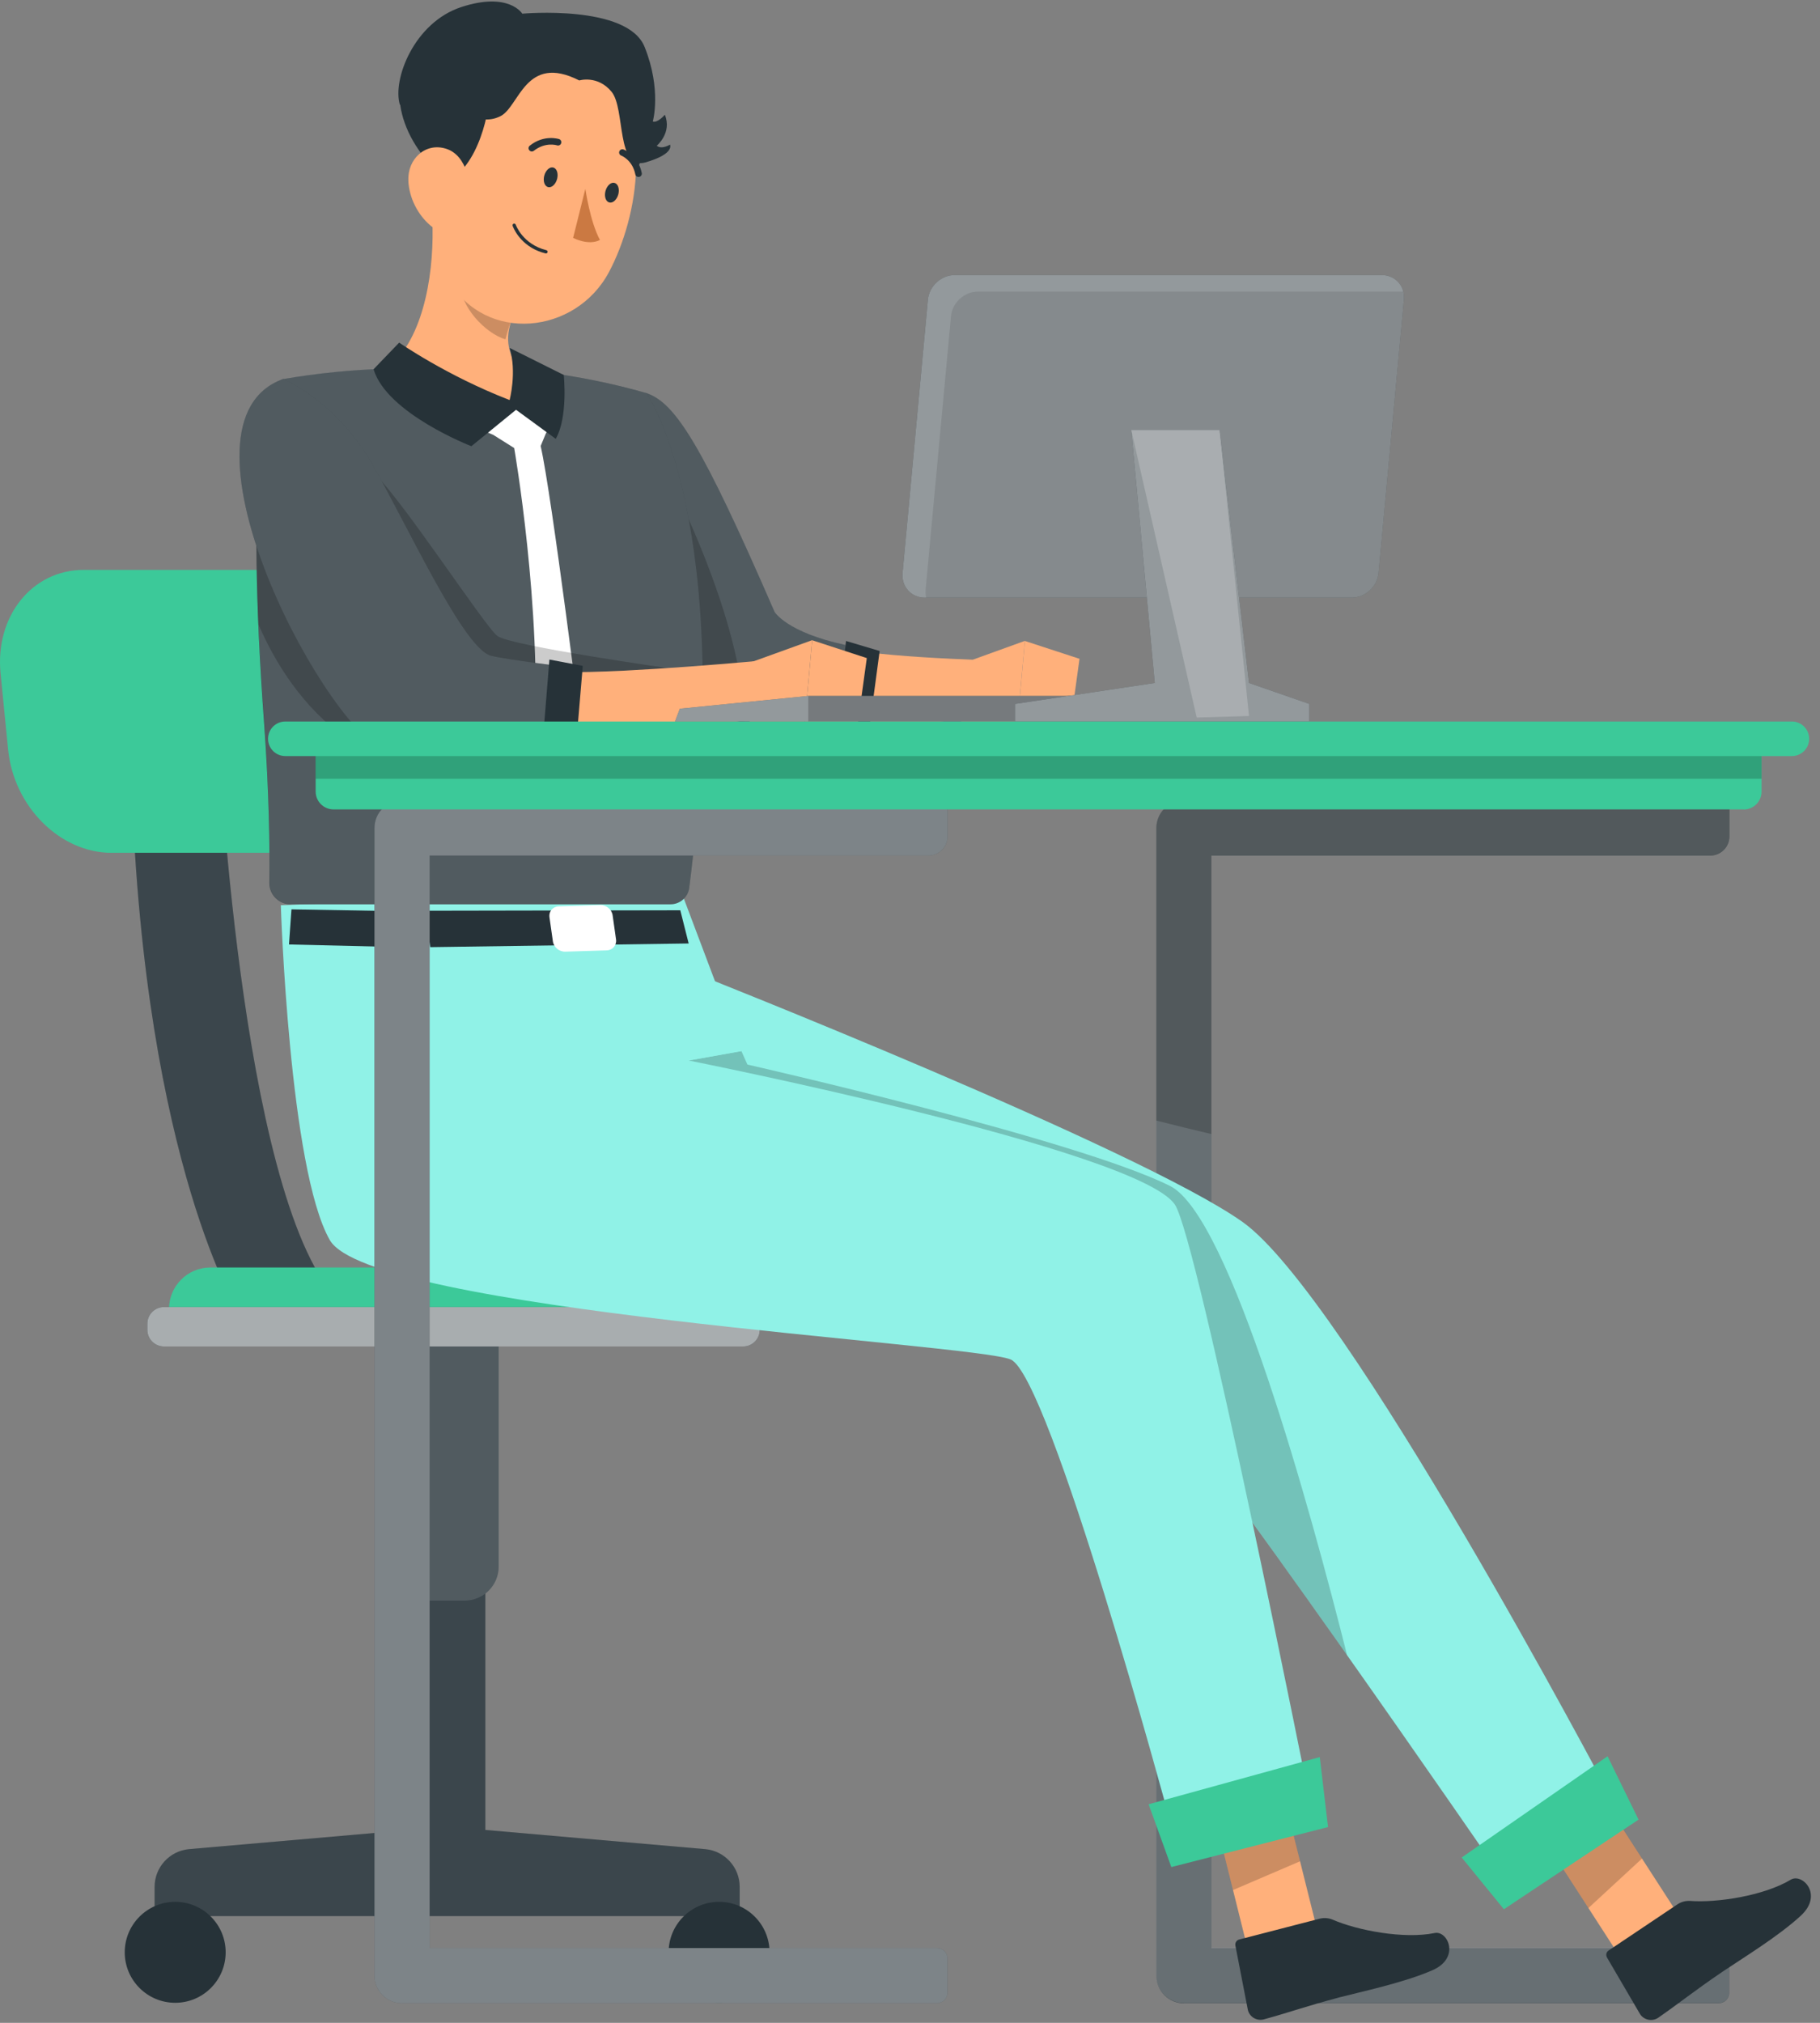 <?xml version="1.0" encoding="UTF-8"?> <svg xmlns="http://www.w3.org/2000/svg" width="198" height="220" viewBox="0 0 198 220" fill="none"><rect x="0" y="0" width="198" height="220" fill="#808080" stroke="none"/> <path d="M128.791 217.861H186.991C187.621 217.861 188.131 217.351 188.131 216.721V213.011C188.131 212.381 187.621 211.871 186.991 211.871H131.791V93.051H186.051C187.201 93.051 188.141 92.121 188.141 90.961V87.051H128.801C127.141 87.051 125.801 88.391 125.801 90.051V214.871C125.801 216.531 127.141 217.871 128.801 217.871L128.791 217.861Z" fill="#263238"></path> <g opacity="0.3"> <path d="M125.791 90.039V214.849C125.791 216.509 127.131 217.849 128.791 217.849H186.991C187.621 217.849 188.131 217.339 188.131 216.709V212.999C188.131 212.369 187.621 211.849 186.991 211.849H131.791V93.039H186.051C187.201 93.039 188.131 92.099 188.131 90.949V87.039H128.791C127.131 87.039 125.791 88.379 125.791 90.039Z" fill="white"></path> </g> <path opacity="0.2" d="M125.791 90.039V121.869C127.791 122.379 129.791 122.869 131.791 123.339V93.039H186.051C187.201 93.039 188.131 92.099 188.131 90.949V87.039H128.791C127.131 87.039 125.791 88.379 125.791 90.039Z" fill="black"></path> <path d="M20.54 201.111L44.41 199.031V167.691H52.8V199.021L76.75 201.111C78.86 201.321 80.47 203.091 80.47 205.211V208.391H16.82V205.211C16.82 203.091 18.43 201.321 20.54 201.111Z" fill="#263238"></path> <path opacity="0.1" d="M20.54 201.111L44.41 199.031V167.691H52.8V199.021L76.75 201.111C78.86 201.321 80.47 203.091 80.47 205.211V208.391H16.82V205.211C16.82 203.091 18.43 201.321 20.54 201.111Z" fill="white"></path> <path d="M72.74 212.33C72.74 215.36 75.2 217.82 78.23 217.82C81.26 217.82 83.72 215.36 83.72 212.33C83.72 209.3 81.26 206.84 78.23 206.84C75.2 206.84 72.74 209.3 72.74 212.33Z" fill="#263238"></path> <path d="M24.55 212.33C24.55 215.36 22.09 217.82 19.06 217.82C16.03 217.82 13.57 215.36 13.57 212.33C13.57 209.3 16.03 206.84 19.06 206.84C22.09 206.84 24.55 209.3 24.55 212.33Z" fill="#263238"></path> <path d="M50.53 174.082H46.68C44.63 174.082 42.97 172.422 42.97 170.372V143.402H54.25L54.25 170.372C54.25 172.422 52.59 174.082 50.54 174.082H50.53Z" fill="#263238"></path> <path opacity="0.2" d="M50.53 174.082H46.68C44.63 174.082 42.97 172.422 42.97 170.372V143.402H54.25L54.25 170.372C54.25 172.422 52.59 174.082 50.54 174.082H50.53Z" fill="white"></path> <path d="M23.851 81.402C23.851 81.402 26.431 133.232 37.601 142.152H25.661C25.661 142.152 15.011 124.492 14.221 81.402H23.851Z" fill="#263238"></path> <path opacity="0.1" d="M23.851 81.402C23.851 81.402 26.431 133.232 37.601 142.152H25.661C25.661 142.152 15.011 124.492 14.221 81.402H23.851Z" fill="white"></path> <path d="M22.881 137.852H75.801C78.281 137.852 80.291 139.862 80.291 142.342V146.442H18.391V142.342C18.391 139.862 20.401 137.852 22.881 137.852Z" fill="#3CC999"></path> <path d="M80.841 142.152H17.841C16.842 142.152 16.031 142.963 16.031 143.962V144.632C16.031 145.632 16.842 146.442 17.841 146.442H80.841C81.841 146.442 82.651 145.632 82.651 144.632V143.962C82.651 142.963 81.841 142.152 80.841 142.152Z" fill="#263238"></path> <path opacity="0.6" d="M80.841 142.152H17.841C16.842 142.152 16.031 142.963 16.031 143.962V144.632C16.031 145.632 16.842 146.442 17.841 146.442H80.841C81.841 146.442 82.651 145.632 82.651 144.632V143.962C82.651 142.963 81.841 142.152 80.841 142.152Z" fill="white"></path> <path d="M12.131 92.751H31.251C36.851 92.751 40.901 87.721 40.291 81.51L39.471 73.221C38.861 67.01 33.821 61.98 28.221 61.98H9.101C3.501 61.98 -0.549 67.01 0.061 73.221L0.881 81.51C1.491 87.721 6.531 92.751 12.131 92.751Z" fill="#3CC999"></path> <path d="M75.249 48.03L76.169 50.85C76.489 51.81 76.829 52.77 77.179 53.73C77.869 55.64 78.609 57.52 79.379 59.33C80.159 61.14 81.009 62.89 81.909 64.46C82.809 66.01 83.829 67.43 84.639 68.16C85.149 68.72 86.669 69.41 88.399 69.87C90.149 70.31 92.099 70.68 94.099 70.91C98.099 71.41 102.369 71.61 106.519 71.78L107.259 77.37C102.839 78.56 98.459 79.25 93.829 79.5C91.519 79.59 89.149 79.6 86.649 79.27C85.389 79.1 84.099 78.86 82.729 78.45C82.049 78.25 81.339 77.98 80.609 77.64C79.909 77.33 79.059 76.83 78.429 76.37C75.799 74.47 74.189 72.38 72.749 70.31C71.319 68.24 70.169 66.15 69.139 64.04C68.099 61.94 67.209 59.81 66.409 57.67C66.019 56.6 65.639 55.52 65.279 54.43C64.909 53.33 64.599 52.29 64.279 51.06L75.259 48L75.249 48.03Z" fill="#FFB07B"></path> <path d="M70.34 42.758C73.49 43.838 76.36 48.368 84.27 66.538C84.27 66.538 85.56 68.768 91.98 70.148L91.39 80.358C91.39 80.358 82.21 79.958 80.08 78.478C77.95 76.998 65.18 56.008 65.18 56.008L70.33 42.758H70.34Z" fill="#263238"></path> <path opacity="0.2" d="M91.989 70.148L91.4 80.348C91.4 80.348 84.04 80.028 80.969 78.898C80.609 78.768 80.309 78.628 80.089 78.478C78.859 77.618 74.059 70.228 70.239 64.148C67.449 59.728 65.189 55.998 65.189 55.998L70.339 42.758C73.489 43.838 76.359 48.368 84.279 66.528C84.279 66.528 85.559 68.758 91.989 70.148Z" fill="white"></path> <path opacity="0.2" d="M80.97 78.898C80.61 78.768 80.31 78.628 80.09 78.478C78.86 77.618 74.06 70.228 70.24 64.148C71.88 58.448 73.76 53.988 73.76 53.988C73.76 53.988 81.11 68.658 80.97 78.898Z" fill="black"></path> <path d="M104.33 72.289L111.5 69.699L110.62 79.299C110.62 79.299 104.04 80.139 103.23 76.679L104.33 72.289Z" fill="#FFB07B"></path> <path d="M117.441 71.651L116.351 79.551L110.631 79.311L111.501 69.711L117.441 71.651Z" fill="#FFB07B"></path> <path d="M92.039 69.711L95.699 70.801L94.369 80.731L90.709 81.361L92.039 69.711Z" fill="#263238"></path> <path d="M75.54 105.828C75.54 105.828 123.93 124.918 135.18 132.898C146.43 140.878 174.81 194.678 174.81 194.678L163.08 203.718C163.08 203.718 129.24 154.578 125.11 151.248C120.98 147.918 67.08 131.388 67.08 131.388L75.54 105.838V105.828Z" fill="#90F2E7"></path> <path d="M176.951 213.931L182.591 208.251L173.351 193.961L167.721 199.641L176.951 213.931Z" fill="#FFB07B"></path> <path opacity="0.2" d="M167.721 199.639L173.361 193.969L178.641 202.129L172.801 207.519L167.721 199.639Z" fill="black"></path> <path d="M182.48 207.121L175.02 212.121C174.75 212.281 174.67 212.631 174.83 212.901L178.43 219.061C178.86 219.701 179.73 219.881 180.38 219.461C182.95 217.671 184.09 216.691 187.36 214.461C189.37 213.101 193.47 210.611 195.93 208.331C198.39 206.041 196.06 203.681 194.82 204.431C191.87 206.201 186.74 206.961 183.88 206.741C183.38 206.711 182.89 206.841 182.48 207.121Z" fill="#263238"></path> <path d="M163.61 207.648L178.26 197.898L174.89 191.008L159.02 202.018L163.61 207.648Z" fill="#3CC999"></path> <path opacity="0.2" d="M146.55 180.02C137.32 166.93 127.25 152.97 125.11 151.25C122.09 148.81 92.46 139.31 76.75 134.39L74.92 115.34L80.66 114.32L81.31 115.78C81.31 115.78 117.17 123.91 127.3 128.99C133.84 132.27 142.61 164.35 146.55 180.02Z" fill="black"></path> <path d="M136.059 213.27L143.269 209.78L138.979 192.59L131.789 196.09L136.059 213.27Z" fill="#FFB07B"></path> <path opacity="0.2" d="M131.789 196.088L138.989 192.598L141.439 202.428L134.139 205.558L131.789 196.088Z" fill="black"></path> <path d="M143.54 208.681L134.84 210.931C134.53 210.991 134.34 211.301 134.4 211.601L135.76 218.611C135.95 219.361 136.71 219.811 137.47 219.631C140.49 218.801 141.89 218.251 145.71 217.231C148.06 216.621 152.75 215.631 155.83 214.281C158.91 212.941 157.5 209.931 156.08 210.231C152.71 210.921 147.62 209.931 144.99 208.781C144.53 208.591 144.02 208.551 143.54 208.681Z" fill="#263238"></path> <path d="M142.491 195.858C142.491 195.858 130.301 134.648 127.811 130.998C123.741 125.038 74.921 115.338 74.921 115.338L80.651 114.308L74.021 96.738L30.551 98.448C30.551 98.448 31.461 127.168 35.881 134.868C40.301 142.568 105.701 146.108 109.941 147.848C114.181 149.588 127.171 197.618 127.171 197.618L142.491 195.848V195.858Z" fill="#90F2E7"></path> <path d="M127.429 203.058L144.479 198.708L143.579 191.098L124.959 196.228L127.429 203.058Z" fill="#3CC999"></path> <path d="M44.309 99.118L31.709 98.898L31.439 102.718L44.859 103.038L44.309 99.118Z" fill="#263238"></path> <path d="M46.25 99.05L46.81 103.01L74.92 102.61L74.01 99L46.25 99.05Z" fill="#263238"></path> <path d="M59.779 99.77L60.149 102.38C60.239 103.02 60.839 103.52 61.499 103.5L65.999 103.36C66.649 103.34 67.109 102.81 67.019 102.17L66.649 99.55C66.559 98.91 65.959 98.41 65.299 98.43L60.799 98.57C60.149 98.59 59.689 99.12 59.779 99.76V99.77Z" fill="white"></path> <path d="M31.651 98.348H72.951C73.981 98.348 74.851 97.578 74.981 96.568C80.081 56.608 70.341 42.758 70.341 42.758C66.631 41.698 62.851 40.928 59.021 40.458C53.431 40.018 47.821 39.888 42.211 40.098C38.381 40.198 34.561 40.578 30.791 41.228C28.741 42.088 26.711 51.008 28.741 78.768C29.271 86.038 29.361 92.318 29.301 95.998C29.281 97.298 30.341 98.358 31.641 98.358L31.651 98.348Z" fill="#263238"></path> <path d="M64.561 56.91H72.511L73.121 66.41L68.85 69.17L64.561 67.05V56.91Z" fill="#263238"></path> <path opacity="0.2" d="M74.981 96.57C74.851 97.59 73.981 98.35 72.951 98.35H31.651C30.351 98.35 29.291 97.29 29.311 95.99C29.361 92.31 29.281 86.03 28.751 78.76C28.461 74.77 28.251 71.16 28.121 67.92C27.781 60.07 27.881 54.32 28.221 50.2C28.721 44.18 29.751 41.67 30.791 41.22C34.571 40.57 38.391 40.19 42.221 40.09C47.821 39.89 53.431 40.01 59.021 40.45C62.851 40.93 66.631 41.7 70.341 42.76C70.341 42.76 80.081 56.61 74.981 96.57Z" fill="white"></path> <path d="M42.59 39.679L55.93 44.229L56.47 40.409C55.17 38.129 54.84 36.689 55.94 34.039L47.03 23.809C47.27 29.059 46.32 36.219 42.58 39.689L42.59 39.679Z" fill="#FFB07B"></path> <path d="M51.029 46.208L53.65 47.288L55.94 48.727C55.94 48.727 58.98 66.188 58.13 80.918L60.69 83.017L63.389 80.847C63.389 80.847 60.029 53.788 58.819 48.508L59.34 47.248L60.569 44.627L58.289 43.438L54.69 44.227H52.169L51.02 46.208H51.029Z" fill="white"></path> <path opacity="0.2" d="M50.67 27.98L55.94 34.041C55.54 34.971 55.22 35.931 54.99 36.91C52.76 36.24 50.01 33.27 50.12 30.851C50.12 29.87 50.31 28.89 50.67 27.98Z" fill="black"></path> <path d="M43.421 37.258C43.421 37.258 48.601 40.868 55.441 43.508C55.441 43.508 56.251 40.478 55.441 37.838L61.331 40.778C61.331 40.778 61.821 45.348 60.461 47.728L56.141 44.568L51.281 48.528C51.281 48.528 42.081 44.978 40.641 40.158L43.421 37.268V37.258Z" fill="#263238"></path> <path opacity="0.2" d="M73.431 72.778L59.771 83.768C40.191 88.128 31.581 75.918 28.121 67.918C27.781 60.068 27.881 54.318 28.221 50.198C32.921 49.978 38.771 49.978 40.351 51.188C43.101 53.298 52.681 68.088 54.111 69.168C55.551 70.258 73.431 72.778 73.431 72.778Z" fill="black"></path> <path d="M81.19 72.211L88.36 69.621L87.48 79.221C87.48 79.221 80.9 80.061 80.09 76.601L81.19 72.211Z" fill="#FFB07B"></path> <path d="M94.3 71.573L93.21 79.483L87.481 79.233L88.361 69.633L94.3 71.573Z" fill="#FFB07B"></path> <path d="M39.48 52.848L41.1 55.928C41.66 56.978 42.24 58.008 42.84 59.038C44 61.098 45.22 63.108 46.48 65.018C47.75 66.908 49.07 68.728 50.43 70.148C51.09 70.868 51.76 71.468 52.3 71.858C52.47 71.988 52.5 71.988 52.55 72.028C52.59 72.078 52.78 72.128 52.89 72.188C53.04 72.248 53.24 72.298 53.41 72.358L54.05 72.518C55.9 72.928 58.24 73.058 60.57 73.098C62.92 73.138 65.34 73.058 67.77 72.948C72.63 72.698 77.61 72.318 82.51 71.878L83.7 77.398C78.78 78.988 73.86 80.268 68.76 81.228C66.22 81.728 63.63 82.088 60.97 82.368C58.29 82.608 55.59 82.758 52.47 82.418C52.06 82.358 51.68 82.308 51.26 82.228C50.83 82.128 50.42 82.058 49.96 81.928C49.48 81.778 49.06 81.678 48.53 81.448C48.01 81.228 47.47 80.988 47.11 80.778C45.48 79.888 44.21 78.898 43.05 77.888C40.79 75.828 38.97 73.708 37.34 71.508C35.7 69.318 34.24 67.078 32.89 64.808C32.23 63.658 31.59 62.508 30.97 61.348C30.34 60.168 29.77 59.048 29.17 57.728L39.47 52.858L39.48 52.848Z" fill="#FFB07B"></path> <path d="M30.8 41.221C17.9 45.871 34.63 78.011 41.66 81.611C48.69 85.211 60.59 83.681 60.59 83.681L61.43 72.511C61.43 72.511 55.27 71.761 53.43 71.321C50.51 70.621 44.58 57.681 40.6 50.641C36.62 43.601 30.81 41.211 30.81 41.211L30.8 41.221Z" fill="#263238"></path> <path opacity="0.2" d="M30.8 41.221C17.9 45.871 34.63 78.011 41.66 81.611C48.69 85.211 60.59 83.681 60.59 83.681L61.43 72.511C61.43 72.511 55.27 71.761 53.43 71.321C50.51 70.621 44.58 57.681 40.6 50.641C36.62 43.601 30.81 41.211 30.81 41.211L30.8 41.221Z" fill="white"></path> <path d="M59.771 71.731L58.721 84.701L62.421 84.01L63.401 72.421L59.771 71.731Z" fill="#263238"></path> <path d="M69.97 13.27C70.48 16.26 69.19 22.09 65.44 19.63C61.69 17.17 69.09 8.13 69.97 13.27Z" fill="#263238"></path> <path d="M48.77 14.339C47.33 21.659 46.11 25.869 48.8 30.479C52.84 37.419 62.63 36.369 66.24 29.609C69.49 23.529 71.3 12.589 64.97 7.939C58.73 3.359 50.22 7.019 48.77 14.339Z" fill="#FFB07B"></path> <path d="M45.27 6.271L53.56 5.891L53.78 10.651C53.62 10.561 53.45 10.471 53.3 10.381C53.3 10.381 52.77 17.331 48.81 19.701C43.43 15.601 41.86 8.901 45.27 6.261V6.271Z" fill="#263238"></path> <path d="M44.42 19.619C44.51 21.619 45.52 23.389 46.77 24.479C48.64 26.109 50.66 24.689 51.05 22.369C51.4 20.279 50.85 16.909 48.54 16.179C46.26 15.449 44.32 17.329 44.43 19.619H44.42Z" fill="#FFB07B"></path> <path d="M59.209 19.108C59.059 19.698 59.239 20.248 59.629 20.348C60.019 20.448 60.449 20.048 60.609 19.458C60.759 18.868 60.579 18.319 60.189 18.218C59.799 18.119 59.369 18.518 59.209 19.108Z" fill="#263238"></path> <path d="M65.869 20.78C65.719 21.37 65.899 21.92 66.289 22.02C66.679 22.12 67.109 21.72 67.269 21.13C67.419 20.54 67.239 19.99 66.849 19.89C66.459 19.79 66.029 20.19 65.869 20.78Z" fill="#263238"></path> <path d="M63.68 20.539C63.68 20.539 64.2 24.139 65.27 26.099C64 26.759 62.35 25.869 62.35 25.869L63.68 20.539Z" fill="#CB7942"></path> <path d="M58.599 27.319C58.828 27.409 59.078 27.499 59.349 27.559C59.449 27.579 59.538 27.529 59.569 27.429C59.599 27.329 59.538 27.239 59.438 27.209C56.849 26.559 56.118 24.459 56.108 24.439C56.078 24.349 55.978 24.299 55.879 24.329C55.788 24.359 55.739 24.459 55.769 24.559C55.798 24.639 56.428 26.449 58.589 27.319H58.599Z" fill="#263238"></path> <path d="M57.719 16.449C57.839 16.499 57.969 16.479 58.079 16.399C59.329 15.409 60.579 15.799 60.599 15.809C60.789 15.869 60.989 15.769 61.049 15.579C61.109 15.389 61.009 15.189 60.829 15.129C60.759 15.109 59.189 14.609 57.639 15.839C57.479 15.959 57.459 16.189 57.579 16.339C57.619 16.389 57.669 16.429 57.729 16.449H57.719Z" fill="#263238"></path> <path d="M69.329 19.218C69.389 19.248 69.459 19.248 69.539 19.238C69.729 19.198 69.859 19.008 69.819 18.818C69.429 16.888 67.909 16.288 67.839 16.258C67.659 16.188 67.449 16.278 67.379 16.458C67.309 16.638 67.399 16.848 67.579 16.918C67.639 16.938 68.809 17.418 69.119 18.968C69.139 19.088 69.229 19.188 69.339 19.228L69.329 19.218Z" fill="#263238"></path> <path d="M50.739 12.159C50.739 12.159 50.919 12.329 51.239 12.509C51.879 12.879 53.069 13.319 54.439 12.639C56.499 11.629 57.149 5.769 63.019 8.749C63.019 8.749 65.029 8.139 66.539 9.989C68.049 11.839 67.009 18.589 70.229 17.659C73.449 16.729 72.889 15.729 72.889 15.729C72.889 15.729 71.989 16.299 71.449 15.849C71.449 15.849 73.139 14.449 72.329 12.479C72.329 12.479 71.549 13.399 71.019 13.219C71.019 13.219 71.999 9.769 70.129 5.109C68.269 0.449 56.819 1.489 56.819 1.489C56.819 1.489 55.379 -0.921 50.209 0.759C45.039 2.439 42.679 8.669 43.499 11.379" fill="#263238"></path> <path d="M118.992 78.468L118.262 75.688H87.932L73.962 77.078L73.432 78.468H118.992Z" fill="#263238"></path> <path opacity="0.5" d="M118.992 78.468L118.262 75.688H87.932L73.962 77.078L73.432 78.468H118.992Z" fill="white"></path> <path opacity="0.2" d="M87.932 75.688V78.468H118.992L118.262 75.688H87.932Z" fill="black"></path> <path d="M98.19 62.328C98.06 63.798 99.13 64.998 100.6 64.998H147.06C148.53 64.998 149.83 63.798 149.97 62.328L152.73 32.588C152.76 32.278 152.73 31.988 152.67 31.718C152.41 30.668 151.49 29.918 150.32 29.918H103.86C102.39 29.918 101.09 31.118 100.95 32.588L98.19 62.328Z" fill="#263238"></path> <path opacity="0.5" d="M98.19 62.328C98.06 63.798 99.13 64.998 100.6 64.998H147.06C148.53 64.998 149.83 63.798 149.97 62.328L152.73 32.588C152.76 32.278 152.73 31.988 152.67 31.718C152.41 30.668 151.49 29.918 150.32 29.918H103.86C102.39 29.918 101.09 31.118 100.95 32.588L98.19 62.328Z" fill="white"></path> <path opacity="0.1" d="M100.761 64.999H147.051C148.521 64.999 149.821 63.799 149.961 62.329L152.721 32.589C152.751 32.279 152.721 31.989 152.661 31.719H106.371C104.901 31.719 103.601 32.919 103.461 34.389L100.701 64.129C100.671 64.439 100.701 64.729 100.761 64.999Z" fill="black"></path> <path d="M132.68 46.758H123.07L125.63 74.278L110.43 76.558V78.468H142.44V76.558L135.88 74.278L132.68 46.758Z" fill="#263238"></path> <path opacity="0.5" d="M132.68 46.758H123.07L125.63 74.278L110.43 76.558V78.468H142.44V76.558L135.88 74.278L132.68 46.758Z" fill="white"></path> <path opacity="0.2" d="M123.07 46.758L130.19 78.038L135.88 77.868L132.68 46.758H123.07Z" fill="white"></path> <path d="M43.74 217.857H101.94C102.57 217.857 103.08 217.347 103.08 216.717V213.007C103.08 212.377 102.57 211.867 101.94 211.867H46.74V93.047H101C102.15 93.047 103.09 92.117 103.09 90.957V87.047H43.74C42.08 87.047 40.74 88.387 40.74 90.047V214.867C40.74 216.527 42.08 217.867 43.74 217.867V217.857Z" fill="#263238"></path> <g opacity="0.4"> <path d="M43.74 217.857H101.94C102.57 217.857 103.08 217.347 103.08 216.717V213.007C103.08 212.377 102.57 211.867 101.94 211.867H46.74V93.047H101C102.15 93.047 103.09 92.117 103.09 90.957V87.047H43.74C42.08 87.047 40.74 88.387 40.74 90.047V214.867C40.74 216.527 42.08 217.867 43.74 217.867V217.857Z" fill="white"></path> </g> <path d="M189.701 88.029L36.281 88.029C35.211 88.029 34.341 87.159 34.341 86.089V81.369L191.641 81.369V86.099C191.641 87.169 190.771 88.039 189.701 88.039V88.029Z" fill="#3CC999"></path> <path opacity="0.2" d="M34.341 84.699L191.641 84.699V81.369L34.341 81.369V84.699Z" fill="black"></path> <path d="M31.04 82.229H194.94C195.98 82.229 196.82 81.389 196.82 80.349C196.82 79.309 195.98 78.469 194.94 78.469H31.04C30 78.469 29.16 79.309 29.16 80.349C29.16 81.389 30 82.229 31.04 82.229Z" fill="#3CC999"></path> </svg> 